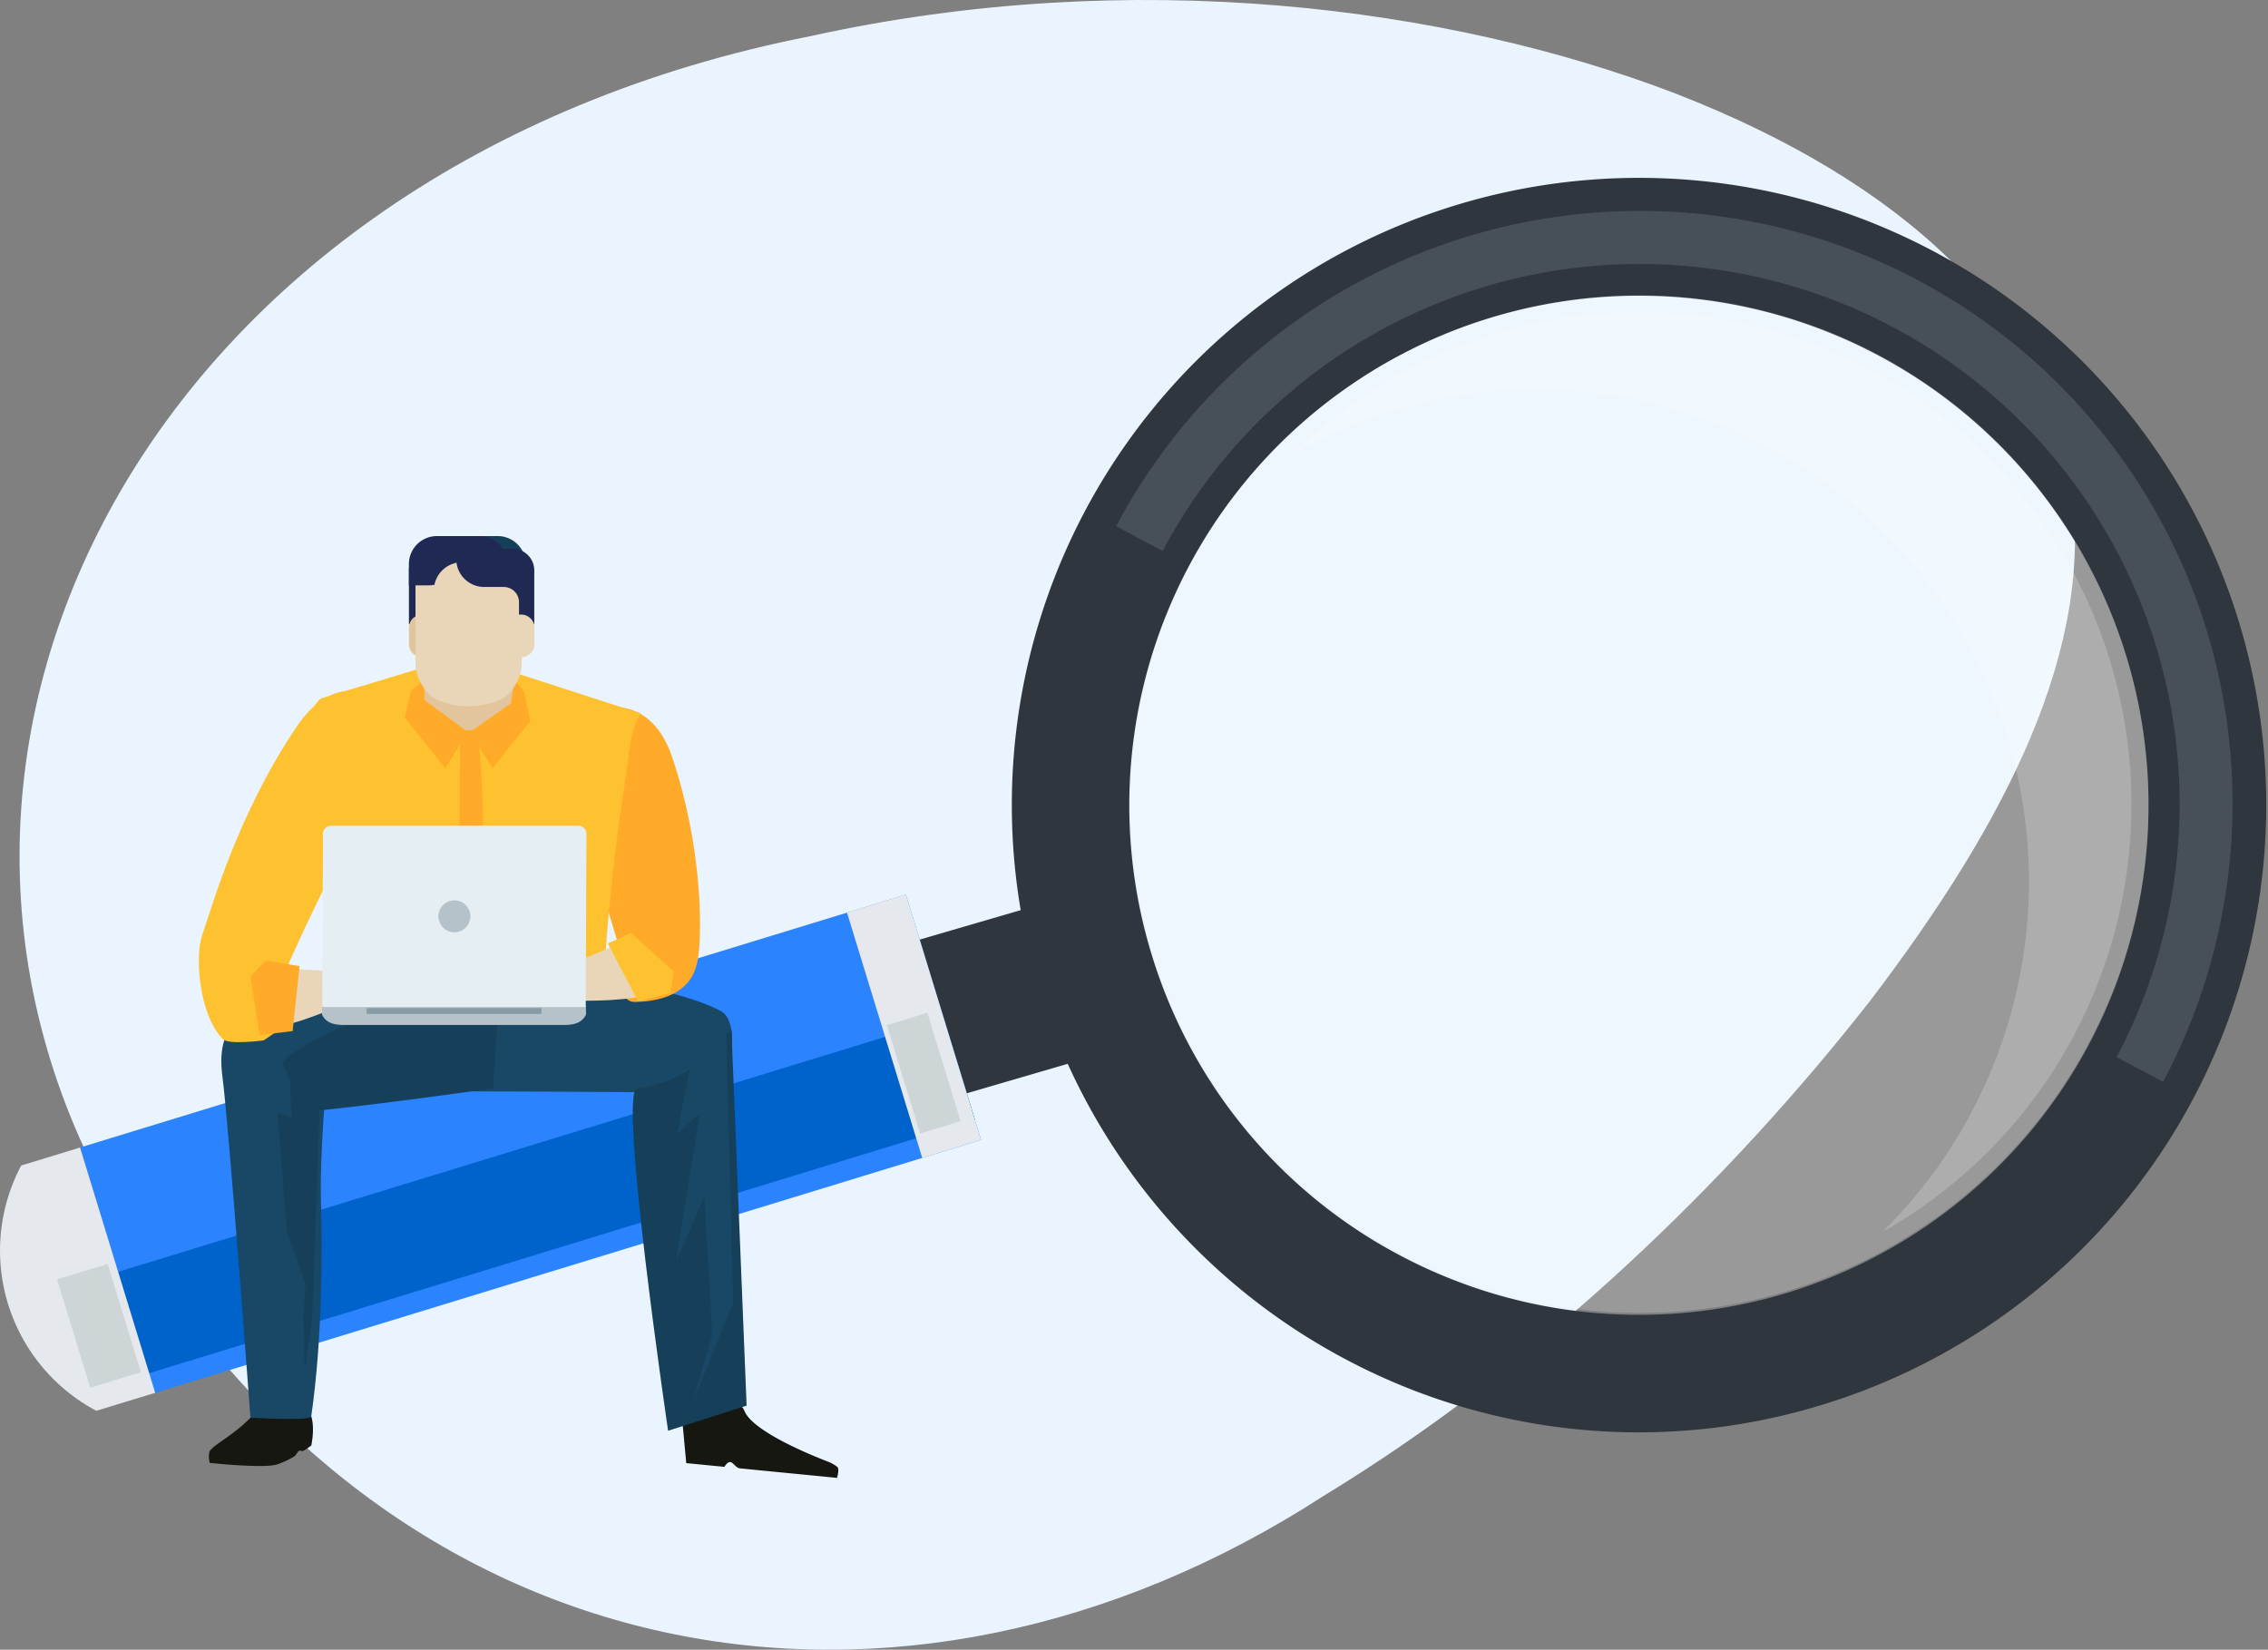 <svg xmlns="http://www.w3.org/2000/svg" width="319.503" height="232.432" viewBox="0 0 319.503 232.432">
  <rect x="0" y="0" width="319.503" height="232.432" fill="#808080" stroke="none"/>
  <g id="Group_2450" data-name="Group 2450" transform="translate(-1247.749 -1725.002)">
    <g id="Group_2421" data-name="Group 2421" transform="translate(-742.801 848.482)">
      <path id="Path_5722" data-name="Path 5722" d="M2105.184,881.613c45.329-10,89.842-4.2,121.865,8.087,32.333,12.574,52.161,31.633,55.676,54.709,3.549,23.3-9.018,47.862-28.322,73.193-19.619,25.037-46,50.837-76.92,69.668-59.619,38.622-131.608,25.785-169.734-39.63C1969.628,982.669,2011.843,899.977,2105.184,881.613Z" transform="translate(-0.459)" fill="#eaf4fe"/>
      <g id="Group_2411" data-name="Group 2411" transform="translate(1990.55 901.305)">
        <g id="Group_2409" data-name="Group 2409" transform="translate(156.491 111.316)">
          <path id="Path_5723" data-name="Path 5723" d="M2173.1,1035.282" transform="translate(-2173.096 -1035.282)" fill="none"/>
        </g>
        <g id="Group_2410" data-name="Group 2410" transform="translate(142.461)">
          <path id="Path_5724" data-name="Path 5724" d="M2271.169,1078.509a88.358,88.358,0,1,0-67.425-6.4A87.953,87.953,0,0,0,2271.169,1078.509Zm-94.653-63.347a71.793,71.793,0,1,1,34.97,42.353A71.495,71.495,0,0,1,2176.516,1015.162Z" transform="translate(-2156.731 -905.432)" fill="#30363d"/>
          <path id="Path_5725" data-name="Path 5725" d="M2316.53,975.582a71.686,71.686,0,1,0-136.989,42.305h0a71.686,71.686,0,1,0,136.989-42.305Z" transform="translate(-2159.525 -908.223)" fill="#fff" opacity="0.2"/>
          <path id="Path_5726" data-name="Path 5726" d="M2217.127,941.713a69.341,69.341,0,0,1,81.606,98.661l-.042.088a69.012,69.012,0,0,1-12.616,16.949,68.77,68.77,0,0,0,27.061-27.805l.041-.084a69.352,69.352,0,0,0-109.912-81.853A70.034,70.034,0,0,1,2217.127,941.713Z" transform="translate(-2163.373 -908.619)" fill="#fff" opacity="0.2"/>
          <path id="Path_5727" data-name="Path 5727" d="M2180.524,959.086a76.068,76.068,0,0,1,134.379,71.328h0l6.548,3.481a1.352,1.352,0,0,1,.081-.145,83.484,83.484,0,0,0-147.559-78.133l6.548,3.493Z" transform="translate(-2159.192 -906.267)" fill="#474f59"/>
        </g>
        <path id="Path_5728" data-name="Path 5728" d="M2145.984,1051.952q9.675-2.834,19.372-5.657a11.06,11.06,0,0,0,6.627-5.416q-1.52-3.628-2.7-7.461a81.508,81.508,0,0,1-2.021-8,11.141,11.141,0,0,0-8.5-.778q-9.713,2.816-19.472,5.674c-6.167,1.877-7.314,7.344-5.348,13.448l.005.033C2135.848,1049.944,2139.887,1053.842,2145.984,1051.952Z" transform="translate(-2010.891 -922.375)" fill="#30363d"/>
        <rect id="Rectangle_1366" data-name="Rectangle 1366" width="121.683" height="36.145" transform="translate(11.275 136.892) rotate(-17.03)" fill="#2b83fd"/>
        <rect id="Rectangle_1367" data-name="Rectangle 1367" width="121.683" height="14.932" transform="translate(16.639 154.405) rotate(-17.03)" fill="#0063cb"/>
        <path id="Path_5729" data-name="Path 5729" d="M2140.337,1060.647l-10.6-34.562,8.3-2.542,10.584,34.56Z" transform="translate(-2010.417 -922.291)" fill="#e5e8ec"/>
        <rect id="Rectangle_1368" data-name="Rectangle 1368" width="5.963" height="15.966" transform="translate(124.939 119.653) rotate(-17.037)" fill="#cdd5d7"/>
        <path id="Path_5730" data-name="Path 5730" d="M2004.123,1102.208a25.55,25.55,0,0,1-10.583-34.557c2.765-.846,5.519-1.69,8.285-2.533q5.3,17.292,10.586,34.561Q2008.265,1100.942,2004.123,1102.208Z" transform="translate(-1990.55 -928.225)" fill="#e5e8ec"/>
        <path id="Path_5731" data-name="Path 5731" d="M2004.6,1101.682l-4.676-15.266,7.13-2.172,4.672,15.255Z" transform="translate(-1991.887 -930.955)" fill="#cdd5d7"/>
      </g>
      <g id="Group_2420" data-name="Group 2420" transform="translate(2018.564 952.049)">
        <path id="Path_5732" data-name="Path 5732" d="M2058.518,1052.609s26.444.054,36.655.212c7.063.106,7.705-9.966,4.919-11.479-8.458-4.606-34.848-6.97-34.848-6.97l-17.953,16.486S2048.3,1050.83,2058.518,1052.609Z" transform="translate(-2026.5 -974.393)" fill="#194866"/>
        <path id="Path_5733" data-name="Path 5733" d="M2086.347,995.59s6.8-1.905,9.758,6.972c4.549,13.625,4.146,26.125,3.512,28.786-.288,1.229-1.163,5.462-8.761,5.625-3.081.069-1.85-6.532-1.85-6.532a143.879,143.879,0,0,1-4.077-15.1C2082.821,1005.859,2086.347,995.59,2086.347,995.59Z" transform="translate(-2029.398 -971.339)" fill="#ffab29"/>
        <path id="Path_5734" data-name="Path 5734" d="M2088.34,995.878l-17.437-5.639-13.2-.888-14.463,4.379s-4.735,3.261-.34,13.744,2.707,26.912,2.707,26.912l37.31,1.2a303.294,303.294,0,0,1,3.178-30.377C2086.646,1001.816,2086.716,997.828,2088.34,995.878Z" transform="translate(-2026.01 -970.864)" fill="#fec12f"/>
        <path id="Path_5735" data-name="Path 5735" d="M2064.579,1034.942h1.9a158.177,158.177,0,0,0-.3-44.4c-.573.345-1.144.683-1.721,1.025C2064.948,1006.5,2064.127,1021.448,2064.579,1034.942Z" transform="translate(-2027.844 -970.957)" fill="#ffab29"/>
        <g id="Group_2412" data-name="Group 2412" transform="translate(30.701 5.54)">
          <path id="Path_5736" data-name="Path 5736" d="M2071.493,993.246a4.336,4.336,0,0,1-3.638,3.851h-4.927a4.334,4.334,0,0,1-3.637-3.851q-.605-4.985-1.21-9.978c-.268-1.992.914-5.992,3.539-7.177a9.419,9.419,0,0,1,7.546,0c2.621,1.184,3.806,5.185,3.538,7.177Q2072.1,988.265,2071.493,993.246Z" transform="translate(-2058.044 -975.302)" fill="#e2c59c"/>
        </g>
        <path id="Path_5737" data-name="Path 5737" d="M2065.049,998.594l-3.13,5.133-5.733-7.173.9-3.771,1.859-1.526.025,2.838Z" transform="translate(-2027.198 -971.013)" fill="#ffab29"/>
        <path id="Path_5738" data-name="Path 5738" d="M2066.217,998.591l3.125,5.133,5.339-6.684-.876-4.092-1.336-1.727-.54,3.356Z" transform="translate(-2027.984 -971.01)" fill="#ffab29"/>
        <g id="Group_2413" data-name="Group 2413" transform="translate(29.592)">
          <path id="Path_5739" data-name="Path 5739" d="M2064.553,969.291a3.932,3.932,0,0,0-3.3,1.785H2059.9a3.054,3.054,0,0,0-3.057,3.057v7.55h2.15V978.61a2.151,2.151,0,0,1,2.15-2.148h.584a3.947,3.947,0,0,0,3.946-3.946v-3.225Z" transform="translate(-2056.841 -969.291)" fill="#202954"/>
          <path id="Path_5740" data-name="Path 5740" d="M2060.74,985.434a1.869,1.869,0,0,1-1.873,1.87h-.156a1.871,1.871,0,0,1-1.871-1.87v-2.271a1.873,1.873,0,0,1,1.871-1.871h.156a1.886,1.886,0,0,1,1.718,1.115" transform="translate(-2056.841 -970.232)" fill="#e2c59c"/>
          <path id="Path_5741" data-name="Path 5741" d="M2063.389,972.291v-3h6.477a3.943,3.943,0,0,1,3.943,3.944v3h-6.476A3.942,3.942,0,0,1,2063.389,972.291Z" transform="translate(-2057.355 -969.291)" fill="#163f59"/>
          <path id="Path_5742" data-name="Path 5742" d="M2072.822,987.513c-.01,1.566-1.21,4.226-3.192,5.064a11.449,11.449,0,0,1-8.594,0c-1.991-.839-3.179-3.494-3.189-5.064V974.157c-.012-1.577,1.565-2.9,3.5-2.942h7.961c1.943.037,3.521,1.365,3.51,2.942Z" transform="translate(-2056.92 -969.442)" fill="#e9d6b8"/>
          <path id="Path_5743" data-name="Path 5743" d="M2067.354,969.291a3.933,3.933,0,0,1,3.3,1.785h1.358a3.057,3.057,0,0,1,3.056,3.057v7.55h-2.152V978.61a2.15,2.15,0,0,0-2.15-2.148h-2.748a3.944,3.944,0,0,1-3.944-3.946v-3.225Z" transform="translate(-2057.408 -969.291)" fill="#202954"/>
          <path id="Path_5744" data-name="Path 5744" d="M2071.8,983.161a1.869,1.869,0,0,1,1.871-1.869h.159a1.869,1.869,0,0,1,1.871,1.869v2.271a1.873,1.873,0,0,1-1.871,1.872h-.159a1.878,1.878,0,0,1-1.713-1.112" transform="translate(-2058.013 -970.232)" fill="#e9d6b8"/>
          <path id="Path_5745" data-name="Path 5745" d="M2063.5,973.062a4.067,4.067,0,0,0,.076-.771v-3h-2.792a3.944,3.944,0,0,0-3.946,3.944v3h2.794a3.692,3.692,0,0,0,.807-.087A3.97,3.97,0,0,1,2063.5,973.062Z" transform="translate(-2056.841 -969.291)" fill="#202954"/>
        </g>
        <path id="Path_5746" data-name="Path 5746" d="M2026.474,1108.488c-.4.493-.1,1.791-.1,1.791s7.12.794,9.408.255a12.233,12.233,0,0,0,2.553-1.193c.154-.092.439-.64.593-.731.287-.171.435.113.679-.041a8.116,8.116,0,0,0,1.088-.747c.628-3.268-.208-4.581-.208-4.581s-6.06-2.017-7.2-.616C2030.612,1105.937,2027.367,1107.407,2026.474,1108.488Z" transform="translate(-2024.852 -979.705)" fill="#161711"/>
        <path id="Path_5747" data-name="Path 5747" d="M2098.691,1104.916l.5,5.375,5.382.526s.375-.719.829-.675c.384.037.809.835,1.328.885,1.132.113,2.389.233,2.889.285,1.012.1,10.807,1.056,10.807,1.056s.351-1.087.09-1.5a5.209,5.209,0,0,0-1.582-.87c-2.708-1.051-10.422-4.268-11.548-7.063C2106.014,1099.538,2098.691,1104.916,2098.691,1104.916Z" transform="translate(-2030.53 -979.68)" fill="#161711"/>
        <g id="Group_2414" data-name="Group 2414" transform="translate(41.818 57.143)">
          <path id="Path_5748" data-name="Path 5748" d="M2088.312,1031.3l-18.2,7.435s12.915,1.842,20.984.2C2096.551,1037.817,2088.557,1031.066,2088.312,1031.3Z" transform="translate(-2070.107 -1031.295)" fill="#e9d6b8"/>
        </g>
        <path id="Path_5749" data-name="Path 5749" d="M2043.7,1043.467s-1.75,16.625-1.5,25.415c.192,6.627.211,19.332-1.37,30.158-.1.663-8.564.165-8.564.165s-3.04-41.211-3.94-48S2030.045,1039.526,2043.7,1043.467Z" transform="translate(-2025 -974.996)" fill="#194866"/>
        <path id="Path_5750" data-name="Path 5750" d="M2101.886,1047.692s-2.727,4.308-10.208,5.329c-2.708.367,4.358,48.239,4.358,48.239l11.061-3.541-2.142-52.941Z" transform="translate(-2029.932 -975.209)" fill="#163f59"/>
        <path id="Path_5751" data-name="Path 5751" d="M2066.631,1052.2s-14.455,2.062-24.105,3.073c-3.536.369-6.6-9.533-7.01-9.962a7.332,7.332,0,0,0-5.046-2.462c2.092-2.257,12.919-4.355,24.233-7.011s13.034-.982,13.034-.982Z" transform="translate(-2025.181 -974.391)" fill="#163f59"/>
        <path id="Path_5752" data-name="Path 5752" d="M2054.7,1035.841c-11.314,2.656-22.141,4.754-24.233,7.011a7.333,7.333,0,0,1,5.046,2.462c.111.119.763,3.294,1.227,4.428-1.842-3.323,24.744-12.7,30.49-15.119C2066.158,1034.279,2063.031,1033.889,2054.7,1035.841Z" transform="translate(-2025.181 -974.391)" fill="#194866"/>
        <path id="Path_5753" data-name="Path 5753" d="M2042.773,1053.325l-1.112,32.35-1.1,7.5-.125-7.5.243-4.677-2.579-7.251-1.355-16.854,1.971.739-.246-7.379Z" transform="translate(-2025.673 -975.638)" fill="#163f59"/>
        <path id="Path_5754" data-name="Path 5754" d="M2102.032,1043.576l2.7.741.989,38.862-5.658,13.9,2.706-9.47-1.108-19.556s-3.937,9.47-3.937,8.981,3.321-20.543,3.321-20.543a43.271,43.271,0,0,0-3.321,2.954C2098.1,1059.321,2099.944,1045.423,2102.032,1043.576Z" transform="translate(-2030.453 -975.115)" fill="#194866"/>
        <path id="Path_5755" data-name="Path 5755" d="M2049.952,994.169s-5.811-4.552-11.494,3.9c-8.333,12.384-11.952,25.558-13.275,29.366-1.01,2.925-.452,11.192,2.95,14.6.821.823,5.741.161,5.741.161l3.229-2.229-1.35-2.6-.076-2.052s4.133-9.963,9.2-19.378S2049.952,994.169,2049.952,994.169Z" transform="translate(-2024.731 -971.145)" fill="#fec12f"/>
        <g id="Group_2416" data-name="Group 2416" transform="translate(9.572 59.764)">
          <path id="Path_5756" data-name="Path 5756" d="M2036.562,1035.355l18.868.983s-18.174,8.339-18.773,6.9C2033.25,1035.1,2036.562,1035.355,2036.562,1035.355Z" transform="translate(-2035.118 -1034.234)" fill="#e9d6b8"/>
          <g id="Group_2415" data-name="Group 2415" transform="translate(11.662)">
            <path id="Path_5757" data-name="Path 5757" d="M2047.933,1034.677c1.1-.531,1-.538,1-.538a4.535,4.535,0,0,0,2.467,1.421c.727.11,3.067.142,3.067.142l3.474.083,1.612-.087a2.988,2.988,0,0,1,1.151.036c.7.447.1.812.1.812l-6.225.877,5.982.747s.751.22.787.628c.033.379-.218.368-.218.368l-6.949.744,3.047.724s.731.236.781.632c.063.427.09.548.09.548l-6.388-.628S2046.832,1035.206,2047.933,1034.677Z" transform="translate(-2047.771 -1034.139)" fill="#e9d6b8"/>
            <path id="Path_5758" data-name="Path 5758" d="M2055.381,1038.9l4.186.764a3.476,3.476,0,0,1,1.374.375.564.564,0,0,1,.2.782l-6.414-.539Z" transform="translate(-2048.317 -1034.512)" fill="#e9d6b8"/>
          </g>
        </g>
        <g id="Group_2419" data-name="Group 2419" transform="translate(17.355 40.809)">
          <path id="Path_5759" data-name="Path 5759" d="M2080.735,1042.367l.018-.039-.018-1.19h-37.17v1.19a.1.1,0,0,0,0,.039l.127.223c.631,1.032,1.766,1.213,3.067,1.213h30.778c1.3,0,2.438-.181,3.067-1.213Z" transform="translate(-2043.563 -1015.733)" fill="#b6c2c9"/>
          <g id="Group_2417" data-name="Group 2417" transform="translate(6.291 25.681)">
            <rect id="Rectangle_1369" data-name="Rectangle 1369" width="24.61" height="0.839" fill="#879ba6"/>
          </g>
          <g id="Group_2418" data-name="Group 2418" transform="translate(0.032)">
            <path id="Path_5760" data-name="Path 5760" d="M2080.716,1039.107l.095-24.373a1.154,1.154,0,0,0-1.158-1.162h-34.791a1.171,1.171,0,0,0-1.168,1.162l-.1,24.373Z" transform="translate(-2043.597 -1013.572)" fill="#e4eef3"/>
            <path id="Path_5761" data-name="Path 5761" d="M2065.852,1027.234a2.269,2.269,0,0,1-2.263,2.251,2.252,2.252,0,1,1,2.263-2.251Z" transform="translate(-2044.989 -1014.467)" fill="#b6c2c9"/>
          </g>
        </g>
        <path id="Path_5762" data-name="Path 5762" d="M2033.917,1044.688l-1.294-8.271,2.148-2.212,4.766.761-.976,9.154Z" transform="translate(-2025.35 -974.38)" fill="#ffab29"/>
        <path id="Path_5763" data-name="Path 5763" d="M2096.047,1038.421l.494-3.043-6.023-5.413-3.262,1.473,4.26,8.162Z" transform="translate(-2029.633 -974.048)" fill="#fec12f"/>
      </g>
    </g>
  </g>
</svg>
